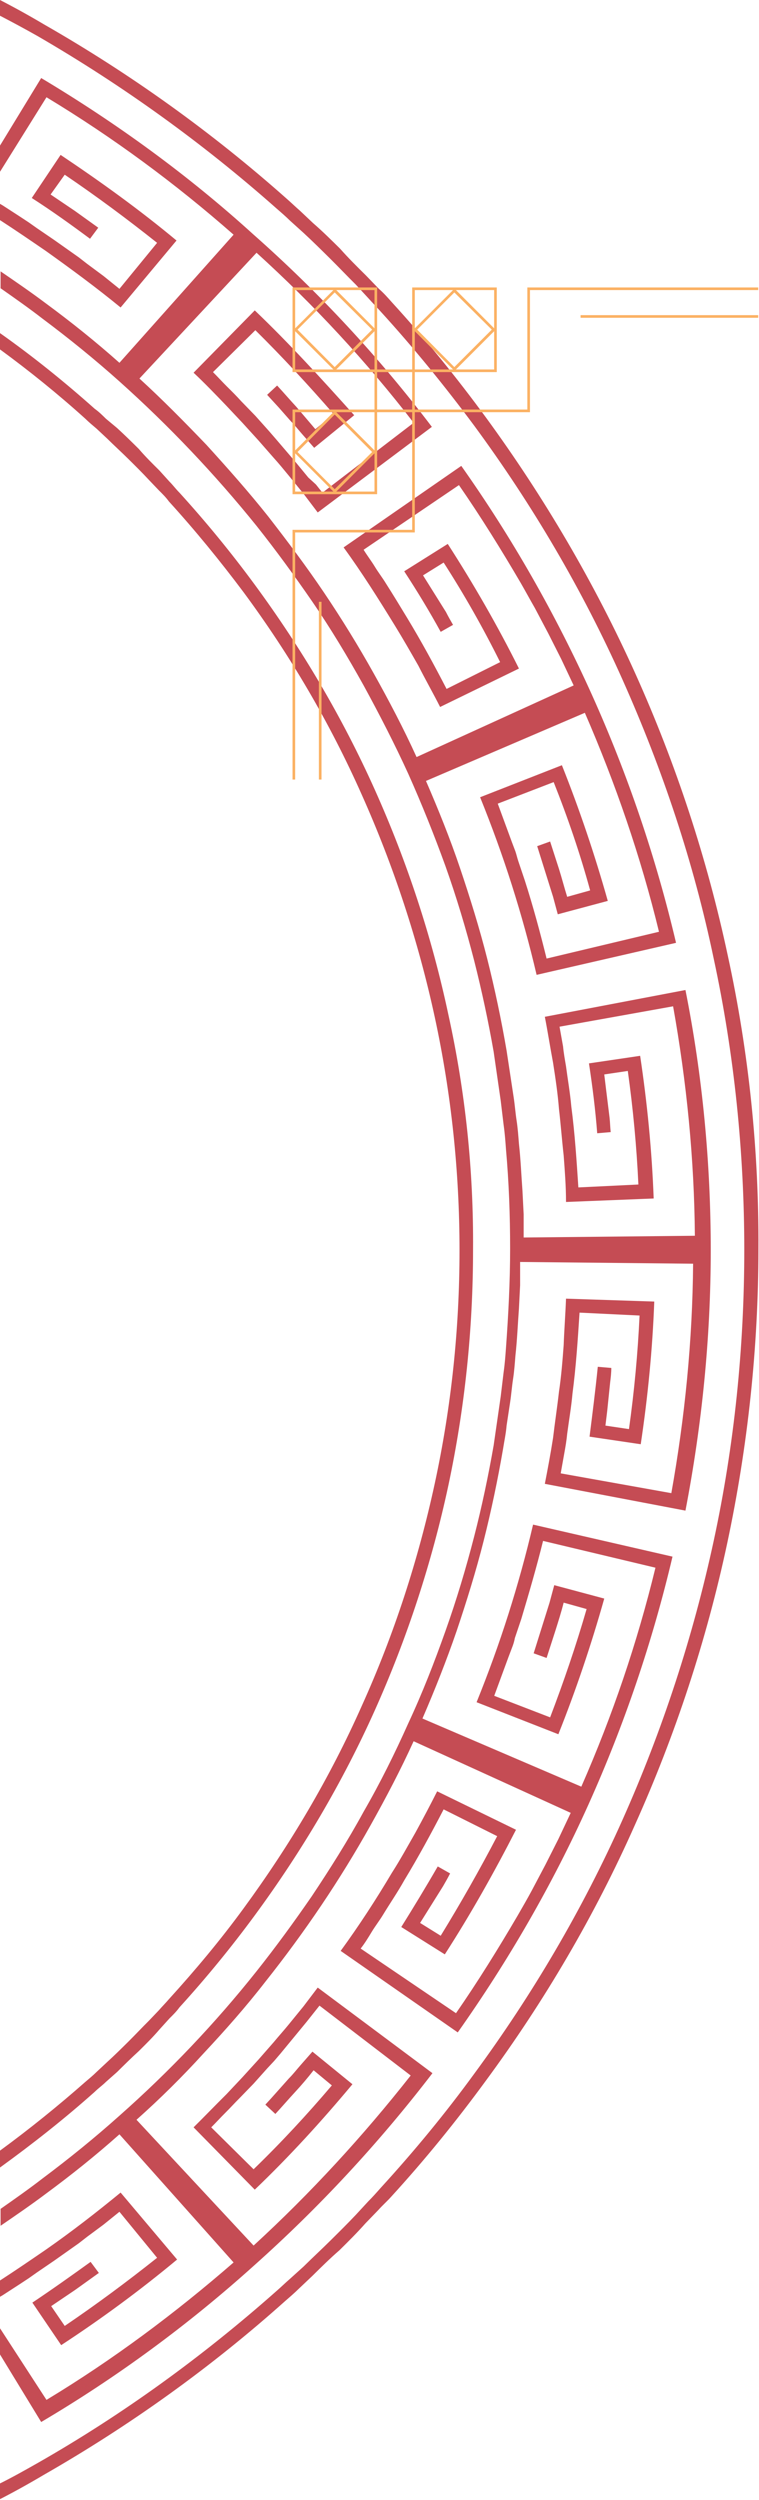<svg width="288" height="948" viewBox="0 0 288 948" fill="none" xmlns="http://www.w3.org/2000/svg">
<g clip-path="url(#clip0_2082_2293)">
<path d="M45.767 831.405C36.614 838.913 27.237 846.2 17.414 853.045C11.609 857.02 5.805 860.995 0 864.749V870.932L1.116 870.27L7.591 866.074L10.94 863.866L14.065 861.658L20.54 857.241L26.791 852.825L29.916 850.616L33.042 848.187L39.293 843.55L45.321 838.692L59.609 856.137C48.223 865.191 36.614 873.803 24.558 881.974L19.423 874.466L28.577 868.282L37.507 861.878L34.381 857.683C27.014 862.983 19.87 868.062 12.279 873.141L23.219 889.261C38.4 879.324 53.135 868.503 67.2 856.8L45.767 831.405ZM231.516 524.238C231.74 522.471 231.963 520.484 231.963 518.717L226.828 518.275C225.935 527.108 224.819 535.941 223.702 544.774L243.126 547.645C245.805 529.758 247.591 511.651 248.26 493.543L214.772 492.439C214.549 498.401 214.102 504.143 213.879 510.105C213.433 516.067 212.986 521.809 212.093 527.771C211.423 533.733 210.53 539.475 209.86 545.216C208.967 550.957 207.851 556.92 206.735 562.661L260.093 572.819C266.344 540.358 269.693 507.234 269.693 474.111C269.693 440.987 266.567 407.863 260.093 375.402L206.735 385.56C207.851 391.301 208.744 397.043 209.86 403.005C210.753 408.746 211.646 414.709 212.093 420.45C212.763 426.192 213.209 432.154 213.879 438.116C214.326 444.078 214.772 449.82 214.772 455.782L248.037 454.457C247.367 436.35 245.581 418.242 242.902 400.355L223.479 403.226C224.819 412.059 225.935 420.892 226.605 429.725L231.74 429.283C231.516 427.517 231.516 425.75 231.293 423.762L229.953 412.942L229.284 407.421L238.214 406.097C240.223 420.45 241.563 434.804 242.233 449.157L219.46 450.261C218.791 440.104 218.121 429.725 216.781 419.567C216.335 414.488 215.442 409.409 214.772 404.33C214.326 401.68 213.879 399.251 213.656 396.822C213.209 394.393 212.763 391.743 212.316 389.314L255.405 381.585C260.54 410.292 263.442 439.441 263.665 468.59L198.698 469.252V464.836V462.628V460.419L198.251 451.586C197.805 445.624 197.581 439.662 196.912 433.7C196.688 430.829 196.465 427.737 196.019 424.867C195.572 421.996 195.349 418.904 194.902 416.034L193.563 407.201C193.116 404.33 192.67 401.238 192.223 398.368C190.214 386.664 187.758 374.96 184.856 363.477C181.953 351.995 178.381 340.512 174.586 329.25C170.791 317.988 166.326 306.946 161.637 296.126L221.916 270.289C233.526 297.009 243.126 324.833 250.046 353.319L207.405 363.477C204.949 353.54 202.27 343.603 199.144 333.887L196.688 326.6C196.242 325.275 196.019 324.171 195.572 322.846L194.233 319.312C193.34 316.883 192.447 314.454 191.553 312.025L188.874 304.738L210.084 296.568C215.442 310.038 220.13 323.729 223.926 337.641L215.219 340.07C214.102 336.537 213.209 333.004 212.093 329.47L208.744 319.092L203.833 320.858L205.842 327.262C206.512 329.47 207.181 331.458 207.851 333.666L209.86 340.07L210.753 343.382L211.646 346.695L230.623 341.616C225.712 324.171 219.907 306.946 213.209 290.164L182.177 302.309C186.642 313.35 190.66 324.391 194.233 335.653C197.805 346.916 200.93 358.178 203.609 369.66L256.521 357.515C248.93 325.275 238.214 293.697 224.595 263.444C210.753 232.749 194.233 203.821 175.033 176.66L130.381 207.575C137.302 217.071 143.553 227.008 149.805 237.166C152.93 242.245 155.833 247.324 158.735 252.403C161.414 257.702 164.316 262.781 166.995 268.081L196.912 253.507C188.874 237.387 179.721 221.487 169.898 206.25L153.377 216.629C158.288 224.137 162.977 231.866 167.219 239.595L171.907 236.945C171.014 235.399 170.121 233.853 169.228 232.087L166.326 227.449L163.423 222.812L160.521 218.175L168.335 213.317C176.149 225.462 183.293 238.049 189.767 251.078L169.451 261.236C164.763 252.182 159.851 243.128 154.493 234.295C151.814 229.878 149.135 225.462 146.456 221.266C145.116 219.058 143.553 217.071 142.214 214.862C140.874 212.654 139.312 210.667 137.972 208.458L174.14 183.947C182.4 195.872 190.214 208.458 197.581 221.046C199.367 224.137 201.153 227.449 202.94 230.541L208.074 240.257L212.986 249.974C214.549 253.286 216.112 256.598 217.674 259.911L158.065 287.072C153.153 276.252 147.572 265.652 141.767 255.273C135.963 244.895 129.712 234.737 123.014 224.8C116.316 214.862 109.172 205.367 101.805 195.871C94.437 186.597 86.4 177.543 78.363 168.71C70.102 160.098 61.619 151.486 52.912 143.536L97.34 95.838C118.995 115.491 139.088 137.132 156.949 160.319L122.344 186.818L119.888 183.726L116.986 181.076L112.074 175.114L107.163 169.373L104.707 166.502L102.028 163.41L96.893 157.669L91.535 152.148C89.749 150.161 87.963 148.394 86.177 146.628C84.391 144.861 82.605 142.874 80.819 141.107L96.893 125.208C107.163 135.366 116.986 145.965 126.586 157.006L119.665 162.748C117.209 159.877 114.977 157.227 112.521 154.356C110.065 151.707 107.609 148.836 105.153 146.186L101.358 149.719L103.591 152.148L105.823 154.577L110.288 159.656C111.851 161.202 113.191 162.969 114.753 164.735L119.219 169.814L134.4 157.448C122.121 143.757 109.842 130.287 96.67 117.7L73.451 141.328C77.693 145.303 81.935 149.719 85.954 153.915L91.981 160.319C93.991 162.527 96 164.735 98.009 166.943L100.912 170.256L103.814 173.568C105.823 175.776 107.609 177.985 109.619 180.414L115.2 187.259L120.558 194.326L163.87 161.865C143.777 135.366 121.005 110.854 96 88.772C71.442 66.468 44.428 46.815 15.628 29.591L0 55.206V65.143L17.637 36.878C42.865 52.115 66.53 69.56 88.633 88.992L45.321 137.574C36.391 129.624 27.014 122.116 17.414 115.05C11.833 110.854 6.028 106.879 0.223 102.904V109.308C5.581 113.062 10.94 116.816 16.074 120.791C26.121 128.299 35.944 136.249 45.321 144.64C64.074 161.423 81.488 179.751 97.34 199.405C104.707 208.679 111.628 218.175 118.326 227.891C125.47 238.27 131.944 249.09 137.972 259.911C144 270.952 149.805 282.214 154.94 293.476C160.074 304.959 164.763 316.663 169.005 328.366C173.246 340.291 176.819 352.215 179.944 364.361C182.846 375.844 185.302 387.326 187.312 398.809L187.981 403.447C188.205 404.992 188.428 406.538 188.651 408.084L189.991 417.359L191.107 426.633C191.553 429.725 191.777 432.816 192 435.908C193.116 448.495 193.563 460.861 193.563 473.448C193.563 486.035 192.893 498.622 192 510.988C191.777 514.08 191.553 517.171 191.107 520.263L189.991 529.537L188.651 538.812C188.428 540.358 188.205 541.904 187.981 543.449L187.312 548.087C185.302 559.57 182.846 571.273 179.944 582.535C176.819 594.681 173.246 606.605 169.005 618.53C164.763 630.454 160.298 641.937 154.94 653.42C149.805 664.903 144.223 676.165 137.972 686.985C131.944 698.027 125.247 708.626 118.326 719.005C111.628 728.721 104.707 738.217 97.34 747.491C81.712 767.145 64.298 785.473 45.321 802.256C35.944 810.647 26.121 818.597 16.074 826.105C10.94 830.08 5.581 833.834 0.223 837.588V843.992C6.028 840.017 11.833 836.042 17.414 831.846C27.014 824.78 36.391 817.272 45.321 809.322L88.633 857.904C66.53 877.115 42.865 894.781 17.637 910.018L0 882.857V892.794L15.628 918.41C44.428 901.406 71.442 881.532 96.223 859.229C121.005 837.146 143.777 812.635 164.093 786.136L120.558 753.674L115.2 760.741L109.619 767.586C107.833 769.795 105.823 772.003 103.814 774.432L100.912 777.744L98.009 781.057C96 783.265 93.991 785.473 91.981 787.681L85.954 794.085C81.712 798.281 77.693 802.477 73.451 806.672L96.67 830.301C109.842 817.714 122.121 804.243 133.73 790.331L118.549 777.965L114.084 783.044C112.521 784.811 111.181 786.577 109.619 788.123L102.921 795.631L100.688 798.06L104.484 801.593C106.94 798.943 109.395 796.073 111.851 793.423C114.307 790.773 116.763 787.902 118.995 785.032L125.916 790.773C116.54 801.814 106.716 812.414 96.223 822.572L80.149 806.672C81.935 804.906 83.721 802.918 85.507 801.152C87.293 799.385 89.079 797.398 90.865 795.631L96.223 790.11L101.358 784.369L104.037 781.498L106.493 778.628L111.405 772.665L116.316 766.703L118.772 763.612L121.228 760.52L155.833 787.019C137.749 809.985 117.879 831.626 96.223 851.5L51.795 803.802C60.726 795.852 69.209 787.461 77.246 778.628C85.507 769.795 93.321 760.962 100.688 751.466C108.056 742.192 115.2 732.475 121.898 722.538C128.595 712.601 134.846 702.443 140.651 692.064C146.456 681.686 152.037 671.086 156.949 660.266L216.558 687.427C214.995 690.739 213.433 694.052 211.87 697.364L206.958 707.081L201.823 716.797C200.037 720.109 198.251 723.201 196.465 726.292C189.098 738.879 181.284 751.466 173.023 763.391L136.856 738.879C138.419 736.892 139.758 734.684 141.098 732.475C142.437 730.267 144 728.28 145.34 726.071C148.019 721.655 150.921 717.459 153.377 713.043C158.735 704.21 163.646 695.156 168.335 686.102L188.651 696.26C181.953 709.068 174.809 721.655 167.219 734.021L159.405 729.163L162.307 724.526L165.209 719.888L168.112 715.251C169.005 713.705 169.898 712.159 170.791 710.393L166.102 707.743C161.637 715.472 156.949 723.201 152.26 730.709L168.781 741.087C178.605 725.851 187.535 709.951 195.795 693.831L165.879 679.257C163.2 684.556 160.521 689.635 157.619 694.935C154.716 700.014 151.814 705.314 148.688 710.172C142.66 720.33 136.186 730.267 129.265 739.763L173.693 770.678C192.893 743.517 209.637 714.589 223.256 684.336C236.874 654.083 247.591 622.505 255.181 590.264L202.27 578.119C199.591 589.602 196.465 600.864 192.893 612.126C189.321 623.388 185.302 634.429 180.837 645.47L211.87 657.616C218.567 640.833 224.372 623.609 229.284 606.164L210.307 601.085L209.414 604.397L208.521 607.709L206.512 614.113C205.842 616.322 205.172 618.309 204.502 620.517L202.493 626.921L207.405 628.688L210.753 618.309C211.87 614.776 212.986 611.243 213.879 607.709L222.586 610.138C218.567 624.05 213.879 637.742 208.744 651.212L187.535 643.041L190.214 635.754C191.107 633.325 192 630.896 192.893 628.467L194.233 624.934C194.679 623.83 195.126 622.505 195.349 621.18L197.805 613.892C200.707 604.176 203.609 594.239 206.065 584.302L248.707 594.46C241.786 622.946 232.409 650.549 220.577 677.49L160.298 651.654C164.986 640.833 169.451 629.571 173.247 618.53C177.042 607.268 180.614 595.785 183.516 584.302C186.419 572.819 188.874 561.115 190.884 549.412C191.33 546.541 192 543.449 192.223 540.579L193.563 531.746C194.009 528.875 194.233 525.783 194.679 522.913C195.126 520.042 195.349 516.951 195.572 514.08C196.242 508.117 196.465 502.155 196.912 496.193L197.358 487.36V485.152V482.943V478.527L262.995 479.189C262.772 508.338 259.87 537.487 254.735 566.194L212.763 558.686C213.209 556.257 213.656 553.607 214.102 551.178C214.549 548.749 214.995 546.099 215.219 543.67C215.888 538.591 216.781 533.512 217.228 528.433C218.567 518.275 219.237 508.117 219.907 497.739L242.679 498.843C242.009 513.196 240.67 527.55 238.66 541.904L229.73 540.579L230.4 535.058L231.516 524.238ZM45.767 116.595L66.977 91.201C52.912 79.497 38.177 68.897 22.995 58.739L12.056 75.08C19.646 79.939 27.014 85.238 34.158 90.538L37.284 86.343L28.354 79.939L19.2 73.755L24.558 66.248C36.614 74.418 48.223 83.03 59.609 92.084L45.321 109.529L39.293 104.671L33.042 100.034L29.916 97.605L26.791 95.396L20.54 90.98L14.065 86.563L10.94 84.355L7.591 82.147L1.116 77.951L0 77.289V83.472C5.805 87.226 11.609 91.201 17.414 95.175C27.014 102.021 36.614 109.087 45.767 116.595Z" fill="#B7202A" fill-opacity="0.8"/>
<path d="M276.164 362.373C268.35 325.716 256.518 289.722 241.113 255.494C225.708 221.266 206.508 188.584 184.406 158.331C173.243 143.094 161.411 128.52 148.685 114.608C147.122 112.841 145.559 111.075 143.773 109.529L138.862 104.45C135.513 101.138 132.164 97.825 129.039 94.292C125.69 90.98 122.341 87.667 118.769 84.576L113.857 79.939C112.071 78.393 110.508 76.847 108.722 75.301C80.369 50.127 49.559 28.045 16.741 9.275C11.159 5.962 5.578 2.871 -0.003 0V5.962C4.685 8.391 9.597 11.041 14.285 13.691C46.657 32.461 77.02 54.323 104.927 79.055C106.713 80.601 108.499 82.147 110.062 83.692L115.197 88.33C118.546 91.421 121.894 94.734 125.243 98.046C128.592 101.358 131.718 104.671 135.066 107.983L139.755 113.062C141.318 114.829 142.88 116.375 144.443 118.141C156.946 131.832 168.778 146.407 179.941 161.423C202.043 191.455 221.02 223.695 236.201 257.702C251.383 291.709 263.215 327.041 270.806 363.477C278.62 399.693 282.415 437.012 282.415 473.89C282.415 510.988 278.62 548.087 270.806 584.302C262.992 620.517 251.383 656.07 236.201 690.077C221.02 724.084 202.043 756.324 179.941 786.356C169.001 801.372 157.169 815.726 144.443 829.638C142.88 831.405 141.318 833.171 139.755 834.717L135.066 839.796C131.941 843.108 128.592 846.421 125.243 849.733C121.894 853.045 118.546 856.137 115.197 859.449L110.062 864.087C108.276 865.632 106.713 867.178 104.927 868.724C77.02 893.456 46.657 915.539 14.062 934.088C9.373 936.738 4.685 939.388 -0.227 941.817V947.779C5.355 944.909 10.936 941.817 16.518 938.505C49.336 919.734 80.145 897.652 108.276 872.478C110.062 870.932 111.848 869.386 113.411 867.841L118.546 862.982C121.894 859.67 125.243 856.358 128.815 853.266C132.164 849.954 135.513 846.641 138.639 843.108L143.55 838.029C145.113 836.263 146.899 834.717 148.462 832.95C161.187 819.038 173.02 804.464 184.183 789.227C206.508 758.974 225.708 726.292 240.89 692.064C256.294 657.836 268.127 621.842 275.941 585.185C283.755 548.528 287.773 510.988 287.773 473.669C287.997 436.57 284.201 399.251 276.164 362.373Z" fill="#B7202A" fill-opacity="0.8"/>
<path d="M170.121 384.677C163.87 355.307 154.493 326.821 142.214 299.438C129.935 272.056 114.53 245.999 96.67 221.708C87.74 209.563 78.139 197.859 68.093 186.818C66.754 185.493 65.637 183.947 64.298 182.622L60.502 178.426C57.823 175.776 55.144 173.127 52.688 170.256C50.009 167.606 47.33 164.956 44.428 162.306L40.186 158.773C38.846 157.448 37.507 156.123 35.944 155.019C24.558 144.861 12.502 135.145 0 126.312V132.495C11.163 140.665 22.102 149.498 32.372 158.773C33.712 160.098 35.051 161.202 36.614 162.527L40.633 166.281C43.312 168.931 45.991 171.36 48.67 174.01C51.349 176.66 54.028 179.31 56.484 181.96L60.279 185.934C61.619 187.259 62.958 188.584 64.074 190.13C74.121 201.171 83.498 212.654 92.428 224.579C110.065 248.428 125.247 274.264 137.302 301.426C149.358 328.366 158.735 356.853 164.986 385.781C171.237 414.709 174.363 444.299 174.363 474.111C174.363 503.922 171.237 533.512 164.986 562.44C158.735 591.368 149.581 619.634 137.302 646.795C125.247 673.957 110.065 699.573 92.428 723.642C83.721 735.567 74.121 747.05 64.074 758.091C62.958 759.416 61.619 760.741 60.279 762.287L56.484 766.261C53.805 768.911 51.349 771.561 48.67 774.211C45.991 776.861 43.312 779.511 40.633 781.94L36.614 785.694C35.274 787.019 33.935 788.123 32.372 789.448C22.102 798.502 11.163 807.335 0 815.505V821.909C12.502 812.856 24.558 803.36 35.944 793.202C37.284 791.877 38.846 790.773 40.186 789.448L44.428 785.694C47.107 783.044 49.786 780.394 52.688 777.744C55.367 775.094 58.047 772.445 60.502 769.574L64.298 765.378C65.637 764.053 66.977 762.728 68.093 761.183C78.139 750.141 87.74 738.438 96.67 726.292C114.53 702.002 129.935 675.944 142.214 648.562C154.493 621.18 163.87 592.473 170.121 563.324C176.372 533.954 179.498 504.143 179.498 473.89C179.721 443.858 176.595 414.046 170.121 384.677Z" fill="#B7202A" fill-opacity="0.8"/>
<g clip-path="url(#clip1_2082_2293)">
<path d="M200.1 155.3H157.4V141.1H188.5V109H156.4V136.4V140.1H143.1V109H111V141.1H142.1V155.3H127H111V187.4H143.1V156.3H156.4V200.9H111V295.7H112V201.9H157.4V156.3H201.1V110H287.7V109H200.1V155.3ZM173 140.1L187.5 125.6V140.1H173ZM172.4 139.2L158.3 125L172.4 110.9L186.6 125L172.4 139.2ZM187.5 124.5L173 110H187.5V124.5ZM171.9 110L157.4 124.5V110H171.9ZM157.4 136.4V125.6L171.9 140.1H157.4V136.4ZM142.1 124.5L127.6 110H142.1V124.5ZM141.2 125L127 139.2L112.9 125L127 110.9L141.2 125ZM126.5 110L112 124.5V110H126.5ZM112 125.6L126.5 140.1H112V125.6ZM127.6 140.1L142.1 125.6V140.1H127.6ZM141.2 171.4L127 185.5L112.9 171.4L127 157.2L141.2 171.4ZM126.5 156.3L112 170.8V156.3H126.5ZM112 171.9L126.5 186.4H112V171.9ZM127.6 186.4L142.1 171.9V186.4H127.6ZM142.1 170.8L127.6 156.3H142.1V170.8ZM143.1 155.3V141.1H156.4V155.3H143.1Z" fill="#FBB163"/>
<path d="M122 228.2H121V295.6H122V228.2Z" fill="#FBB163"/>
<path d="M287.697 119.5H220.297V120.5H287.697V119.5Z" fill="#FBB163"/>
</g>
</g>
<defs>
<clipPath id="clip0_2082_2293">
<rect width="288" height="948" fill="white"/>
</clipPath>
<clipPath id="clip1_2082_2293">
<rect width="176.7" height="186.6" fill="white" transform="translate(111 109)"/>
</clipPath>
</defs>
</svg>
